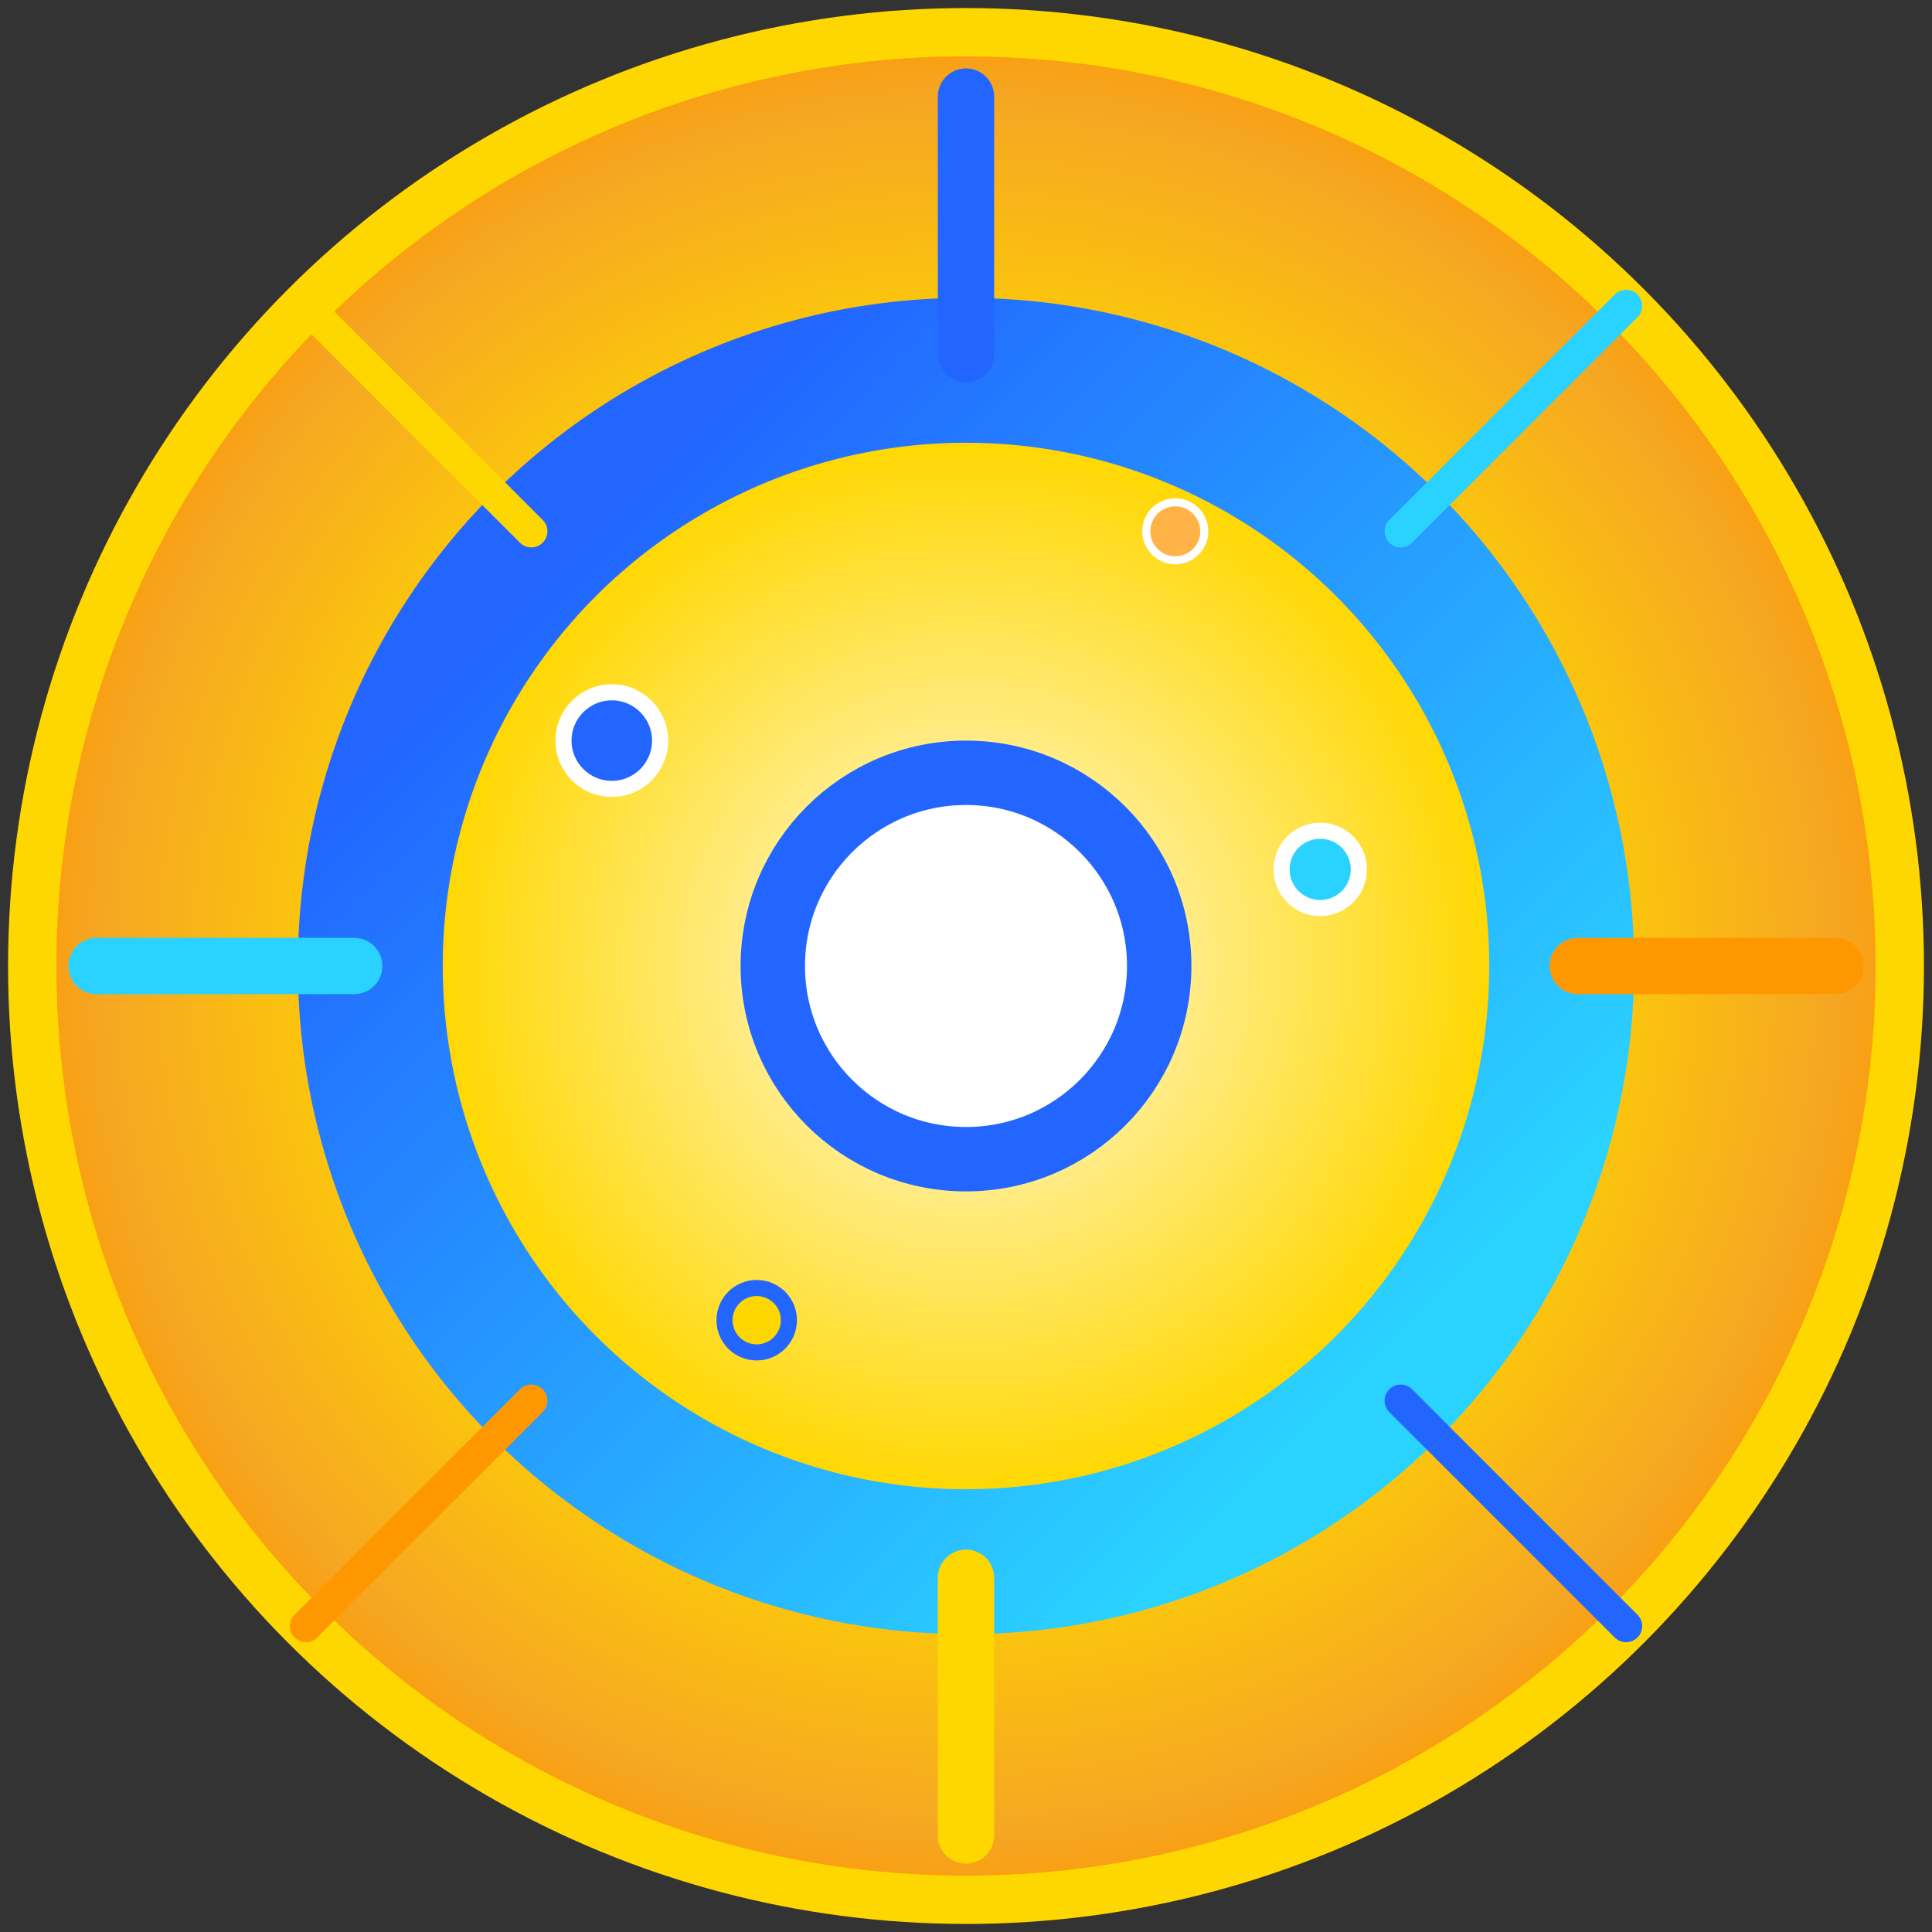 <svg xmlns="http://www.w3.org/2000/svg" viewBox="0 0 120 120">
  <rect x="0" y="0" width="120" height="120" fill="#333333" stroke="none"/>
  <defs>
    <radialGradient id="g1" cx="60" cy="60" r="60" gradientUnits="userSpaceOnUse">
      <stop offset="0%" stop-color="#fffbe6"/>
      <stop offset="55%" stop-color="#ffd700"/>
      <stop offset="90%" stop-color="#f5a623"/>
      <stop offset="100%" stop-color="#ff9800"/>
    </radialGradient>
    <linearGradient id="g2" x1="35" y1="35" x2="85" y2="85" gradientUnits="userSpaceOnUse">
      <stop stop-color="#2266ff"/>
      <stop offset="1" stop-color="#2ad2ff"/>
    </linearGradient>
    <radialGradient id="glow" cx="60" cy="60" r="14" gradientUnits="userSpaceOnUse">
      <stop offset="0%" stop-color="#fff"/>
      <stop offset="90%" stop-color="#ffe57f" stop-opacity="0"/>
    </radialGradient>
  </defs>
  <!-- Основной круг -->
  <circle cx="60" cy="60" r="58" fill="url(#g1)" stroke="#ffd700" stroke-width="3"/>
  <!-- Зодиакальный круг -->
  <circle cx="60" cy="60" r="37" fill="none" stroke="url(#g2)" stroke-width="9"/>
  <!-- Яркое центральное сияние -->
  <circle cx="60" cy="60" r="14" fill="url(#glow)" />
  <!-- Центральная белая звезда -->
  <circle cx="60" cy="60" r="12" fill="#fff" stroke="#2266ff" stroke-width="4"/>
  <!-- Маленькие цветные звезды -->
  <circle cx="38" cy="46" r="3" fill="#2266ff" stroke="#fff" stroke-width="1"/>
  <circle cx="82" cy="54" r="2.4" fill="#2ad2ff" stroke="#fff" stroke-width="1"/>
  <circle cx="47" cy="82" r="2" fill="#ffd700" stroke="#2266ff" stroke-width="1"/>
  <circle cx="73" cy="33" r="1.8" fill="#ffb347" stroke="#fff" stroke-width="0.5"/>
  <!-- Лучи -->
  <g stroke-linecap="round">
    <path d="M60 22 V6" stroke="#2266ff" stroke-width="3.5"/>
    <path d="M60 98 v16" stroke="#ffd700" stroke-width="3.5"/>
    <path d="M22 60 H6" stroke="#2ad2ff" stroke-width="3.5"/>
    <path d="M98 60 h16" stroke="#ff9800" stroke-width="3.5"/>
    <!-- Диагональные лучи -->
    <path d="M33 33 L19 19" stroke="#ffd700" stroke-width="2"/>
    <path d="M87 33 L101 19" stroke="#2ad2ff" stroke-width="2"/>
    <path d="M33 87 L19 101" stroke="#ff9800" stroke-width="2"/>
    <path d="M87 87 L101 101" stroke="#2266ff" stroke-width="2"/>
  </g>
</svg>
